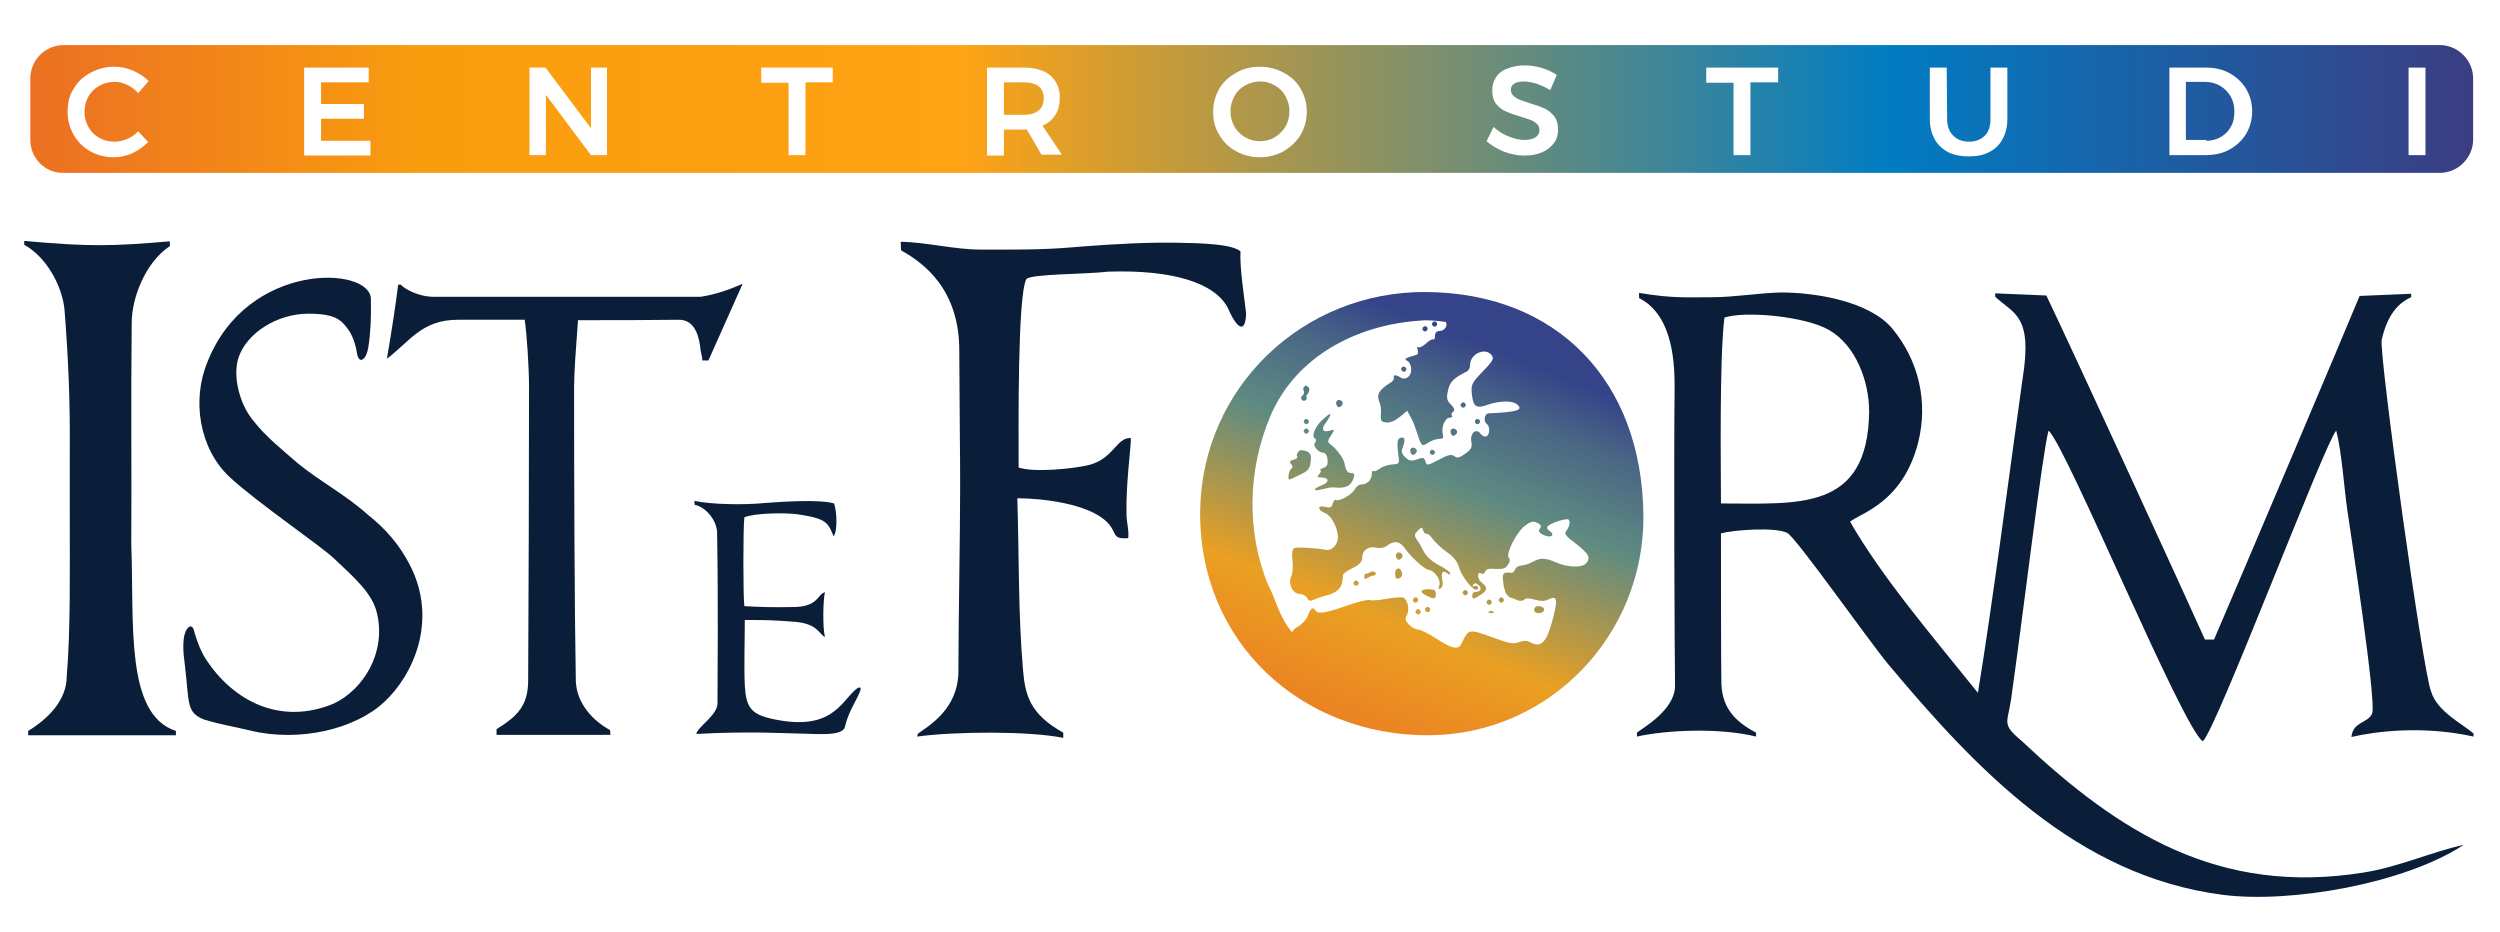 <?xml version="1.0" encoding="utf-8"?>
<!-- Generator: Adobe Illustrator 23.0.1, SVG Export Plug-In . SVG Version: 6.00 Build 0)  -->
<svg version="1.1" id="Livello_1" xmlns:xodm="http://www.corel.com/coreldraw/odm/2003"
	 xmlns="http://www.w3.org/2000/svg" xmlns:xlink="http://www.w3.org/1999/xlink" x="0px" y="0px" viewBox="0 0 577 215"
	 style="enable-background:new 0 0 577 215;" xml:space="preserve">
<style type="text/css">
	.st0{fill-rule:evenodd;clip-rule:evenodd;fill:#0B1E39;}
	.st1{fill:url(#SVGID_1_);}
	.st2{fill-rule:evenodd;clip-rule:evenodd;fill:url(#SVGID_2_);}
	.st3{fill:#0B1E39;}
</style>
<g id="Camada_x0020_1">
	<path class="st0" d="M397.2,116.2c0-7.3-0.4-33.3,0.8-42.9c4.7-1.6,18.8-0.3,24.2,2.9c6.2,3.6,9.2,11.9,9.2,18.8
		C431.1,118.1,415.1,116.2,397.2,116.2z M570.9,170c-11.8-2.6-22.6-1.2-28.2,0.1c0.4-3.7,3.9-3.1,4.8-5.5c1-2.6-4.9-41.1-5.7-46.6
		c-0.8-5.4-1.3-13.7-2.6-18.6c-2.4,2.2-27.7,69.1-30.8,71.7c-4.8-3.3-31.6-68.4-35.6-71.7c-1.4,5-5.8,41.9-8.6,61.7
		c-0.8,5.8-2.4,5.9,2.4,9.9c22.5,21.2,45.5,35.7,78.8,30.4c8.3-1.3,15.5-4.7,23.2-6.4c-13.5,8.9-40,13.6-55.8,11.5
		c-33.4-4.4-56.5-28.7-77-53.2c-4.2-5-21.3-29.3-23.3-30.3c-2.7-1.4-12.4-0.7-15.3,0.1c0,9.4,0,29.8,0.1,34.7
		c0.2,6.2,3.9,9.1,8,11.3c0,0.6,0,0.2,0,0.9c-8.5-2.1-20.8-1.5-27.5,0c0-0.6,0,0,0-0.9c1.2-1,8.8-5.2,8.8-10.8
		c-0.1-7.2-0.3-50.9-0.1-68.5c0-4.8,0-16.9-8.2-21c0-0.2,0-0.5,0-1.2c7.8,1.3,11.1,1,16.8,1c5.2,0,10.9-1,16-1.1
		c7.9,0,20.4,2,25.7,8.4c6,7.3,8.3,16.8,5.9,26.3c-3.6,13.9-13.3,16.2-15.7,18.2c7.4,12.9,18.9,26.3,29.5,39.5
		c3.3-19.9,7.2-50.3,10.3-72.4c2.4-14.8-2-15-6.3-19c0-0.3,0-0.4,0-0.8l11.8,0.5c6.7,14,32.3,69.8,36.6,79.4c0.9,0,1.7,0,2.1,0
		c5.1-11.8,30.7-72.2,33.6-79.3l11.9-0.5c0,0.3,0,0.5,0,0.8c-3.4,1.5-5.6,4.6-6.8,9.8c-0.7,3,9.6,77.3,11.4,81.2
		c1.4,4.7,7.5,7.6,9.9,9.8C570.8,169.4,570.9,169.8,570.9,170L570.9,170z"/>
	<path class="st0" d="M211.7,170c8.7-1.2,25.9-1.3,33.7,0.3c0-0.4,0-0.8,0-1.2c-7.7-4.3-8.8-8.6-9.3-14.6
		c-1.1-12.6-0.9-26.6-1.3-39.5c5.6,0,16.4,1.2,20.7,5.5c2.5,2.5,0.9,4,4.9,3.7c0.2-2-0.4-3.5-0.4-5.6c-0.2-6.6,1.1-15.9,1-17.5
		c-3.4-0.2-3.9,4.9-10,6.3c-3.5,0.8-12.4,1.7-15.9,0.5c0-8.3-0.3-39.9,1.8-43.5c1-1.2,14.1-1.1,18.8-1.7c15-0.5,24.7,2.6,27.7,8.4
		c2.4,5.5,4.1,5.5,4.2,1.2c-0.4-3.6-1.5-10.4-1.3-14.3c-2.1-1.7-8.8-1.9-15.6-2h-3.1c-8.2,0.1-16.7,0.8-20.4,1.1
		c-7.1,0.6-13.6,0.5-20.8,0.5c-6.3,0-12.4-1.7-18.5-1.8c0,0.6,0,1.6,0.1,2c4.8,2.7,13.6,8.7,13.4,23.6c0.1,20.5,0.2,22,0.2,31
		c0,11.4-0.4,31-0.4,42.5c0,8.8-7,12.7-9.3,14.4C211.7,169.6,211.7,169.9,211.7,170L211.7,170z"/>
	<path class="st0" d="M160.7,169.4c12.1-0.7,21.9-0.1,23.4-0.1c3.8,0,10.3,0.8,10.9-1.5c0.8-3.5,2.5-5.8,3.4-8
		c0.7-1.6-0.3-1.3-1.2-0.4c-3.3,3.1-5.7,9.3-18.6,6.6c-5.2-1.1-6.4-2.6-6.7-7.8c-0.2-4.6,0-10.4,0-15.1c5.4,0,5.9,0,11.4,0.4
		c5.5,0.4,5.7,2.9,7.1,3.5c-0.6-2.4-0.4-8.8,0-10.3c-1.8,0.4-1.4,3.3-7.1,3.4c-5.7,0.1-7.8,0-11.5-0.2c-0.3-2-0.3-18.3,0-20.5
		c2.3-1,9.4-1.1,12.3-0.7c6.7,1,7,1.9,8.3,5.1c1-1.5,0.7-5.9,0.1-7.6c-3.3-1-12.1-0.4-16.1-0.1c-4.8,0.5-12.7,0.3-16.1-0.5
		c0,0.3,0,0.7,0,0.9c2.2,0.4,4.9,3,5.2,6.2c0.3,17.1,0.1,31.5,0.1,39.4C165.8,165,161,167.7,160.7,169.4L160.7,169.4z"/>
	
		<linearGradient id="SVGID_1_" gradientUnits="userSpaceOnUse" x1="12744.523" y1="-5286.992" x2="11349.163" y2="-8764.542" gradientTransform="matrix(2.834646e-02 0 0 -2.834646e-02 -17.488 -69.9)">
		<stop  offset="0" style="stop-color:#354388"/>
		<stop  offset="0.126" style="stop-color:#4A6785"/>
		<stop  offset="0.31" style="stop-color:#5F8B81"/>
		<stop  offset="0.639" style="stop-color:#EAA022"/>
		<stop  offset="1" style="stop-color:#EC7222"/>
	</linearGradient>
	<path class="st1" d="M329.1,67.4c30.2,0.2,49.9,20.4,50.2,51.6c0.2,27.4-21.4,50.4-49.3,50.7c-29.8,0.2-53.5-21.7-53-52
		C277.5,89.3,300.8,67.2,329.1,67.4L329.1,67.4z M343.7,77.2c0.2,0.1,0.3,0.2,0.5,0.2l0,0C344.1,77.4,343.9,77.3,343.7,77.2
		L343.7,77.2z M367.8,128.8L367.8,128.8L367.8,128.8L367.8,128.8L367.8,128.8z M298.2,145.9c0.3-0.5,0.8-1,1.4-1.3
		c0.9-0.5,2-1.7,2.3-2.6c0.6-1.7,1.2-2,1.7-1.1c0.6,0.9,2.3,0.6,7.2-1.1c2.5-0.9,5-1.5,5.4-1.3c0.4,0.2,2.2,0,3.8-0.3
		c1.7-0.3,3.4-0.4,3.8-0.3c1.1,0.4,1.6,2.8,0.9,4.1c-0.5,0.8-0.3,1.3,0.5,2.2c0.6,0.6,1.6,1.1,2.1,1.1c0.5,0,2.5,1,4.4,2.2
		c3.5,2.3,4.9,2.5,5.6,1.1c1.7-3.6,1.6-3.5,7.7-1.3c3.3,1.2,4.4,1.4,5.6,0.9c1.1-0.4,1.9-0.4,2.9,0.2c2.2,1.1,3.5-0.3,4.8-5.2
		c1.3-4.9,1.1-5.8-0.8-4.9c-1,0.5-1.9,0.5-3.3,0.1c-1.3-0.4-2-0.4-2.4,0c-0.3,0.3-1,0.4-1.6,0.1c-0.5-0.2-1.2-0.5-1.4-0.5
		c-0.5-0.1-1.3-0.9-1.4-1.5c0-0.3-0.1-0.6-0.2-0.6c-0.1-0.1-0.2-0.9-0.3-1.9c-0.2-1.7,0.1-2,1.8-1.8c0.4,0.1,0.8-0.3,1-0.8
		c0.2-0.5,0.9-0.9,1.5-0.9c0.6,0,1.8-0.4,2.5-0.8c1.8-1,2.9-1,5.4,0.1c2.8,1.2,6,1.3,7,0.2c1.1-1.3,0.6-2.2-2.5-4.6
		c-2.3-1.7-2.6-2.2-2.1-2.9c0.8-1,1-2.2,0.5-2.6c-0.5-0.3-3.9,0.7-4.7,1.5c-0.4,0.3-0.2,0.8,0.4,1.2c1.4,1,0.1,1.7-1.6,0.8
		c-1-0.5-1.1-0.9-0.7-1.4c0.4-0.5,0.3-0.9-0.6-1.3c-0.9-0.5-1.4-0.4-2.8,0.6c-2,1.5-4.5,6.5-3.8,7.4c0.4,0.4,0.3,1-0.2,1.7
		c-0.5,0.8-1.1,1-2.8,0.9c-1.5-0.1-2.2,0-2.4,0.6c-0.2,0.4-0.5,0.7-0.8,0.5c-1.1-0.7-1.2,1.1-0.1,2c1.5,1.2,1.5,1.8-0.2,2.9
		c-1.7,1.1-1.9,1.1-1.9,0.1c0-0.5,0.4-0.8,0.8-0.8c1.2,0,1.5-0.9,0.6-1.6c-0.6-0.5-0.9-0.5-1.2,0c-0.2,0.4-0.2,0.5,0.2,0.3
		c0.3-0.2,0.8-0.1,0.9,0.2c0.2,0.3,0,0.6-0.4,0.6c-1,0-3.5-3.3-4-5.3c-0.3-1.1-1.2-2.3-2.8-3.4c-1.4-1-2.8-2.4-3.3-3.1
		c-0.5-0.7-1.1-1.2-1.3-1.1c-0.2,0.1-0.6-0.1-0.8-0.7c-0.3-0.9-0.4-0.9-1.3,0c-0.8,0.8-0.8,1.1-0.3,1.9c0.4,0.5,1.2,1.8,1.7,2.9
		c0.7,1.2,2,2.4,3.6,3.2c1.4,0.7,2.5,1.5,2.5,1.8c0,0.4-0.2,0.4-0.7,0c-1-0.8-1.5-0.2-1.1,1.6c0.2,0.9,0,1.7-0.4,1.9
		c-0.5,0.3-0.6,0.1-0.3-0.7c0.4-1.3-1.1-3.4-2.5-3.6c-1.1-0.2-4-2.9-5.5-5c-1.1-1.6-2.4-1.8-4-0.6c-0.6,0.5-1.7,0.7-2.6,0.5
		c-1.8-0.4-3.2,0.6-3.2,2.3c0,1-0.6,1.6-2.2,2.4c-1.2,0.6-2.2,1.3-2.2,1.5c0,0.2-0.1,1-0.2,1.7c-0.2,1.5-1.6,2.7-3.6,3.1
		c-0.8,0.2-2,0.6-2.7,0.9c-1.1,0.5-1.4,0.5-1.8-0.3c-0.3-0.5-1.1-0.9-1.7-0.9c-1.6,0-2.8-2.4-2-4c0.3-0.6,0.5-2.3,0.3-3.7
		c-0.2-1.7,0-2.7,0.4-2.9c0.7-0.3,5.4,0,7.2,0.4c1.5,0.3,2.9-1.2,2.9-3c-0.1-2.2-1.5-4.9-3-5.5c-1.8-0.7-1.8-1.9,0.1-1.4
		c1.1,0.3,1.5,0.1,1.7-0.8c0.2-0.6,0.5-1,0.8-0.8c0.7,0.4,3.7-1.3,4.3-2.5c0.3-0.6,1-1.1,1.6-1.1c1.3,0,2.3-1.1,2.3-2.4
		c0-0.6,0.2-0.9,0.4-0.7c0.2,0.2,0.8-0.1,1.4-0.5c0.6-0.5,1.8-0.9,2.8-1c1.7-0.1,1.8-0.2,1.6-1.7c-0.5-3.4-0.3-4.4,0.6-4.5
		c0.9-0.2,1,0.6,0.2,2.7c-0.2,0.5,0.1,1.3,0.8,1.9c0.9,0.8,1.4,0.9,2.7,0.4c1.4-0.5,1.6-0.4,1.9,0.5c0.3,1,0.4,1,3.1-0.4
		c2.2-1.2,2.9-1.3,3.6-0.8c0.6,0.5,1.1,0.4,2.5-0.6c1.4-1,1.6-1.5,1.4-2.7c-0.4-2,1.1-3.3,2.1-1.9c0.4,0.5,1,0.8,1.4,0.6
		c0.8-0.5,0.8-2.3,0.1-2.8c-0.9-0.6-0.6-2.5,0.4-2.5c6.7-0.3,8.1-0.8,6.5-2.1c-1.1-0.9-4.1-0.8-6.7,0.1c-2.7,1-3.4,0.5-3.7-2.5
		c-0.2-1.9,0-2.5,1.7-4.3c3.4-3.5,3.5-3.8,2.8-4.7c-1.5-1.8-4.9-0.2-4.9,2.3c0,0.6-0.3,1.3-0.7,1.5c-3,1.5-4,2.4-4.4,4.4
		c-0.4,1.8-0.3,2.3,0.7,3.3c0.8,0.8,0.9,1.4,0.5,1.6c-0.3,0.2-0.5,0.6-0.3,0.9c0.2,0.3-0.1,0.5-0.5,0.5c-1.1,0-2,2.2-1.6,3.8
		c0.2,0.9,0.1,1.1-0.9,1.1c-0.6,0-1.8,0.4-2.5,0.9c-1.4,0.9-1.5,0.9-2.5-2.2c-0.4-1.2-1-2.9-1.5-3.7l-0.8-1.5l-1.7,1.4
		c-1.1,0.9-2.2,1.4-3.1,1.3c-1.2-0.1-1.4-0.4-1.3-1.8c0.1-0.9,0-2-0.2-2.5c-0.9-2.1-0.4-3.1,2.3-4.8c0.6-0.3,1-0.9,0.9-1.2
		c-0.2-0.7,0.4-0.8,1.5-0.1c1.2,0.8,2.6-0.3,2.5-1.9c0-0.8-0.4-1.7-0.9-1.9c-0.8-0.5-0.6-0.6,2.1-1.4c0.4-0.1,0.5-0.6,0.3-1.2
		c-0.2-0.5-0.1-0.8,0.1-0.6c0.3,0.2,1-0.1,1.8-0.8c0.7-0.7,1.5-1.1,1.7-1c0.2,0.2,0.4-0.2,0.4-0.8c0-0.7,0.4-1.1,1-1.1
		c1.2,0,2-1.2,1.5-2.1c-2.2-0.3-4.3-0.5-6-0.3c-14.8,1-28.6,8.4-34.4,21.8c-5.4,12.6-5.7,27-0.5,39.5
		C294,137.1,295.3,142.7,298.2,145.9L298.2,145.9z M331,74.2c-0.1,0-0.2,0-0.2,0.1c-0.3,0.2-0.4,0.6-0.2,0.8
		c0.2,0.3,0.6,0.4,0.8,0.2c0.3-0.2,0.4-0.6,0.2-0.8C331.5,74.2,331.2,74.2,331,74.2z M328.8,75.3c-0.1,0-0.2,0-0.2,0.1
		c-0.3,0.2-0.4,0.6-0.2,0.8c0.2,0.3,0.6,0.4,0.8,0.2c0.3-0.2,0.4-0.6,0.2-0.8C329.3,75.3,329,75.3,328.8,75.3z M323.9,84.6
		c-0.1,0-0.2,0-0.2,0.1c-0.3,0.2-0.4,0.6-0.2,0.8c0.2,0.3,0.6,0.4,0.8,0.2c0.3-0.2,0.4-0.6,0.2-0.8
		C324.3,84.7,324.1,84.6,323.9,84.6z M301.4,89c-0.4,0.1-0.8,0.6-0.5,1.2c0.2,0.4,0,0.9-0.3,1.1c-0.3,0.2-0.4,0.6-0.2,0.9
		c0.2,0.3,0.6,0.4,0.9,0.2c0.3-0.2,0.4-0.5,0.3-0.6c-0.2-0.2-0.1-0.6,0.3-1c0.3-0.4,0.4-1,0.2-1.3c-0.1-0.2-0.3-0.3-0.4-0.3
		C301.5,89,301.5,89,301.4,89L301.4,89z M352.3,91c0.1,0,0.2,0,0.3,0c0.7,0.1,1.5,0.5,1.8,1.1c0.8,1.4,0.7,1.9-0.2,1.5
		c-0.4-0.2-1-0.1-1.2,0.2c-0.3,0.3-0.7-0.1-1.1-0.8c-0.3-0.7-0.5-1.4-0.3-1.6C351.7,91.1,352,91,352.3,91L352.3,91z M309,92.3
		c-0.5,0-0.9,0.7-0.4,1.4c0.3,0.4,0.5,0.4,1,0c0.4-0.4,0.4-0.8,0-1.2C309.4,92.4,309.2,92.3,309,92.3z M337.6,92.9
		c-0.1,0-0.2,0-0.2,0.1c-0.3,0.2-0.4,0.6-0.2,0.8c0.2,0.3,0.6,0.4,0.8,0.2c0.3-0.2,0.4-0.6,0.2-0.8
		C338.1,92.9,337.8,92.8,337.6,92.9z M306.9,95.6c-0.2,0-0.8,0.5-1.7,1.3c-1.7,1.6-2.6,3.8-1.7,4.3c0.3,0.2,0.3,0.6,0,1
		c-0.6,0.7,0.8,2.3,2,2.3c0.4,0,0.8,0.7,0.9,1.5c0.1,1.2-0.1,1.7-1,2c-0.7,0.3-1,0.5-0.7,0.5c0.3,0,0.2,0.4-0.2,0.9
		c-0.6,0.7-0.5,0.8,0.4,0.8c1.9,0,2,1.1,0.2,1.8c-2.3,0.9-2.1,1.5,0.2,0.9c1.1-0.3,2.2-0.5,2.6-0.4c2.6,0.3,3.9-0.3,4.5-2.1
		c0.3-0.9,0.2-1.2-0.4-1.2c-1,0-1.4-0.6-1.7-2.3c-0.2-1.2-2.1-3.6-3.4-4.5c-0.5-0.3-0.5-0.8,0.3-1.9c0.9-1.4,0.9-1.4-0.3-1.1
		c-1.7,0.5-2.1-0.4-0.7-2.1C307,96.1,307.2,95.5,306.9,95.6L306.9,95.6z M301.4,96.7c-0.1,0-0.2,0-0.2,0.1c-0.3,0.2-0.4,0.6-0.2,0.8
		c0.2,0.3,0.6,0.4,0.8,0.2c0.3-0.2,0.4-0.6,0.2-0.8C301.8,96.8,301.6,96.7,301.4,96.7z M340.9,96.7c-0.1,0-0.2,0-0.2,0.1
		c-0.3,0.2-0.4,0.6-0.2,0.8c0.2,0.3,0.6,0.4,0.8,0.2c0.3-0.2,0.4-0.6,0.2-0.8C341.4,96.8,341.1,96.7,340.9,96.7L340.9,96.7z
		 M301.4,98.9c-0.1,0-0.2,0-0.2,0.1c-0.3,0.2-0.4,0.6-0.2,0.8c0.2,0.3,0.6,0.4,0.8,0.2c0.3-0.2,0.4-0.6,0.2-0.8
		C301.8,98.9,301.6,98.9,301.4,98.9L301.4,98.9z M335.4,98.9c-0.5,0-0.9,0.7-0.4,1.4c0.3,0.4,0.5,0.4,1,0c0.4-0.4,0.4-0.8,0-1.2
		C335.7,99,335.6,98.9,335.4,98.9L335.4,98.9z M326.1,103.3c-0.5,0-0.9,0.7-0.4,1.4c0.3,0.4,0.5,0.4,1,0c0.4-0.4,0.4-0.8,0-1.2
		C326.4,103.4,326.2,103.3,326.1,103.3L326.1,103.3z M330.5,103.8c-0.1,0-0.2,0-0.2,0.1c-0.3,0.2-0.4,0.6-0.2,0.8
		c0.2,0.3,0.6,0.4,0.8,0.2c0.3-0.2,0.4-0.6,0.2-0.8C330.9,103.9,330.7,103.8,330.5,103.8z M300.3,103.9c-0.3,0-0.5,0.2-0.7,0.4
		c-0.3,0.4-0.4,0.9-0.2,1.1c0.2,0.2-0.2,0.5-0.8,0.7c-0.9,0.2-1.1,0.5-0.6,1c0.4,0.5,0.4,0.8,0,1.1c-0.5,0.3-0.9,2.5-0.4,2.5
		c0.1,0,1.2-0.5,2.4-1.1c1.9-0.9,2.3-1.4,2.5-3c0.2-1.6,0-2-1-2.5C300.9,104,300.6,103.9,300.3,103.9L300.3,103.9z M322.8,127.5
		c-0.5,0-0.9,0.7-0.4,1.4c0.3,0.4,0.5,0.4,1,0c0.4-0.4,0.4-0.8,0-1.2C323.1,127.5,322.9,127.5,322.8,127.5z M322.7,131.2
		c-0.3,0-0.7,0.4-0.7,1.2c0,1,0.2,1.3,0.9,1.1c0.5-0.2,0.8-0.7,0.7-1.2C323.4,131.5,323.1,131.2,322.7,131.2z M316.9,131.9
		c-0.1,0-0.1,0-0.2,0c-0.1,0-0.2,0.1-0.3,0.1c-0.4,0.2-0.8,0.4-1.1,0.4c-0.2,0-0.4,0.2-0.4,0.4v0.7c0,0.2,0.3,0.1,0.7-0.1
		c0.4-0.2,0.9-0.5,1.1-0.5c0.2,0,0.6-0.1,0.7-0.2c0.2,0,0.2-0.3,0-0.6C317.3,132,317.1,131.9,316.9,131.9L316.9,131.9z M312.9,134
		c-0.1,0-0.2,0-0.2,0.1c-0.3,0.2-0.4,0.6-0.2,0.8c0.2,0.3,0.6,0.4,0.8,0.2c0.3-0.2,0.4-0.6,0.2-0.8C313.4,134.1,313.1,134,312.9,134
		z M329.7,136c-2,0-2.1,0.7-0.4,1.5c1.8,0.9,2.1,0.8,2.1-0.4C331.4,136.2,331,136,329.7,136z M338.1,136.2c-0.1,0-0.2,0-0.2,0.1
		c-0.3,0.2-0.4,0.6-0.2,0.8c0.2,0.3,0.6,0.4,0.8,0.2c0.3-0.2,0.4-0.6,0.2-0.8C338.6,136.3,338.4,136.2,338.1,136.2L338.1,136.2z
		 M326.6,137.9c-0.1,0-0.2,0-0.2,0.1c-0.3,0.2-0.4,0.6-0.2,0.8c0.2,0.3,0.6,0.4,0.8,0.2c0.3-0.2,0.4-0.6,0.2-0.8
		C327.1,137.9,326.8,137.8,326.6,137.9L326.6,137.9z M346.4,137.9c-0.1,0-0.2,0-0.2,0.1c-0.3,0.2-0.4,0.6-0.2,0.8
		c0.2,0.3,0.6,0.4,0.8,0.2c0.3-0.2,0.4-0.6,0.2-0.8C346.8,137.9,346.6,137.8,346.4,137.9L346.4,137.9z M343.6,138.4
		c-0.1,0-0.2,0-0.2,0.1c-0.3,0.2-0.4,0.6-0.2,0.8c0.2,0.3,0.6,0.4,0.8,0.2c0.3-0.2,0.4-0.6,0.2-0.8
		C344.1,138.5,343.9,138.4,343.6,138.4z M355.1,139.9c-0.2,0-0.5,0-0.7,0.2c-0.3,0.2-0.4,0.6-0.3,0.9c0.4,0.7,1.7,0.7,2.2,0
		C356.7,140.4,355.9,139.9,355.1,139.9L355.1,139.9z M329.4,140.1c-0.1,0-0.2,0-0.2,0.1c-0.3,0.2-0.4,0.6-0.2,0.8
		c0.2,0.3,0.6,0.4,0.8,0.2c0.3-0.2,0.4-0.6,0.2-0.8C329.8,140.1,329.6,140,329.4,140.1z M327.2,140.6c-0.1,0-0.2,0-0.2,0.1
		c-0.3,0.2-0.4,0.6-0.2,0.8c0.2,0.3,0.6,0.4,0.8,0.2c0.3-0.2,0.4-0.6,0.2-0.8C327.6,140.7,327.4,140.6,327.2,140.6L327.2,140.6z
		 M344,141c-0.2,0-0.4,0.1-0.4,0.2c-0.2,0.2,0.1,0.3,0.7,0.3c0.6,0,0.8-0.2,0.3-0.3C344.4,141,344.2,141,344,141z"/>
	
		<linearGradient id="SVGID_2_" gradientUnits="userSpaceOnUse" x1="862.451" y1="-3355.737" x2="20752.602" y2="-3355.737" gradientTransform="matrix(2.834646e-02 0 0 -2.834646e-02 -17.488 -69.9)">
		<stop  offset="0" style="stop-color:#EB7023"/>
		<stop  offset="0.161" style="stop-color:#F99D0E"/>
		<stop  offset="0.38" style="stop-color:#FFA314"/>
		<stop  offset="0.51" style="stop-color:#A8964F"/>
		<stop  offset="0.761" style="stop-color:#017CC2"/>
		<stop  offset="1" style="stop-color:#3B3D82"/>
	</linearGradient>
	<path class="st2" d="M14.7,10.4h548.4c4.2,0,7.7,3.5,7.7,7.7v14.1c0,4.2-3.5,7.7-7.7,7.7H14.7C10.4,40,7,36.5,7,32.3V18.1
		C7,13.9,10.4,10.4,14.7,10.4L14.7,10.4z M31.9,21.5c-0.7-0.8-1.6-1.5-2.5-1.9c-1-0.5-2-0.7-3-0.7c-1.3,0-2.4,0.3-3.5,0.9
		c-1,0.6-1.9,1.4-2.5,2.5c-0.6,1.1-0.9,2.2-0.9,3.5c0,1.3,0.3,2.4,0.9,3.5c0.6,1.1,1.4,1.9,2.5,2.5c1,0.6,2.2,0.9,3.5,0.9
		c1,0,1.9-0.2,2.9-0.6c1-0.4,1.8-1,2.6-1.8l2.3,2.5c-1.1,1.1-2.3,1.9-3.7,2.6c-1.4,0.6-2.9,0.9-4.3,0.9c-2,0-3.8-0.5-5.4-1.4
		c-1.6-0.9-2.9-2.2-3.8-3.8c-0.9-1.6-1.4-3.3-1.4-5.3S16,22,17,20.5c0.9-1.6,2.2-2.8,3.9-3.7c1.6-0.9,3.5-1.4,5.5-1.4
		c1.5,0,2.9,0.3,4.3,0.9c1.4,0.6,2.6,1.4,3.6,2.4L31.9,21.5L31.9,21.5z M70.2,15.6h14.9V19h-11v5h9.9v3.4h-9.9v5.1h11.4v3.4H70.2
		V15.6L70.2,15.6z M136.3,15.6h3.8v20.2h-3.7L126,21.9v13.9h-3.8V15.6h3.7l10.5,14V15.6z M175.6,15.6h16.6v3.4h-6.3v16.8H182V19.1
		h-6.3V15.6z M240.5,35.9l-3.5-6c-0.2,0-0.4,0-0.7,0h-4.6v6h-3.9V15.6h8.5c2.6,0,4.7,0.6,6.1,1.8c1.4,1.2,2.2,2.9,2.2,5.1
		c0,1.6-0.3,2.9-1,4c-0.7,1.1-1.7,2-3,2.5l4.5,6.7H240.5L240.5,35.9z M231.7,26.5h4.6c1.5,0,2.6-0.3,3.4-1c0.8-0.6,1.2-1.6,1.2-2.8
		c0-1.2-0.4-2.2-1.2-2.8c-0.8-0.6-1.9-0.9-3.4-0.9h-4.6V26.5L231.7,26.5z M290.8,15.4c2,0,3.9,0.5,5.5,1.4c1.7,0.9,3,2.1,3.9,3.7
		c0.9,1.6,1.4,3.3,1.4,5.3s-0.5,3.7-1.4,5.3c-1,1.6-2.3,2.8-3.9,3.8c-1.7,0.9-3.5,1.4-5.5,1.4c-2,0-3.9-0.5-5.5-1.4
		c-1.7-0.9-3-2.2-3.9-3.8c-1-1.6-1.4-3.3-1.4-5.3s0.5-3.7,1.4-5.3c0.9-1.6,2.3-2.8,3.9-3.7C287,15.8,288.8,15.4,290.8,15.4z
		 M290.9,18.8c-1.2,0-2.4,0.3-3.5,0.9c-1.1,0.6-1.9,1.4-2.5,2.5c-0.6,1.1-0.9,2.2-0.9,3.5c0,1.3,0.3,2.4,0.9,3.5
		c0.6,1.1,1.5,1.9,2.5,2.5c1.1,0.6,2.2,0.9,3.4,0.9c1.2,0,2.4-0.3,3.4-0.9c1-0.6,1.9-1.5,2.5-2.5c0.6-1.1,0.9-2.2,0.9-3.5
		c0-1.3-0.3-2.4-0.9-3.5c-0.6-1.1-1.4-1.9-2.5-2.5C293.2,19.1,292.1,18.8,290.9,18.8L290.9,18.8z M357.8,20.8
		c-1-0.6-2.1-1.1-3.2-1.5c-1.1-0.3-2.1-0.5-2.9-0.5c-0.9,0-1.7,0.2-2.2,0.5c-0.5,0.3-0.8,0.8-0.8,1.4c0,0.6,0.2,1,0.6,1.4
		c0.4,0.4,0.9,0.7,1.4,0.9c0.6,0.2,1.4,0.5,2.3,0.8c1.4,0.4,2.5,0.8,3.4,1.2c0.9,0.4,1.6,1,2.3,1.8c0.6,0.8,0.9,1.8,0.9,3.1
		c0,1.2-0.3,2.3-1,3.2c-0.7,0.9-1.6,1.6-2.8,2.1c-1.2,0.5-2.5,0.7-4,0.7c-1.6,0-3.1-0.3-4.7-0.9c-1.5-0.6-2.8-1.4-4-2.4l1.6-3.3
		c1,0.9,2.2,1.7,3.5,2.2c1.3,0.5,2.5,0.8,3.6,0.8c1.1,0,1.9-0.2,2.6-0.6c0.6-0.4,0.9-1,0.9-1.7c0-0.6-0.2-1.1-0.6-1.4
		c-0.4-0.4-0.9-0.7-1.4-0.9c-0.6-0.2-1.4-0.5-2.4-0.8c-1.4-0.4-2.5-0.8-3.4-1.2c-0.9-0.4-1.6-1-2.2-1.7c-0.6-0.8-0.9-1.8-0.9-3.1
		c0-1.2,0.3-2.2,0.9-3.1s1.5-1.6,2.7-2c1.2-0.5,2.5-0.7,4-0.7c1.3,0,2.6,0.2,3.9,0.6c1.3,0.4,2.4,0.9,3.4,1.6L357.8,20.8L357.8,20.8
		z M393.8,15.6h16.6v3.4H404v16.8h-3.9V19.1h-6.3L393.8,15.6L393.8,15.6z M449.4,27.5c0,1.6,0.5,2.9,1.4,3.8
		c0.9,0.9,2.1,1.4,3.7,1.4c1.5,0,2.7-0.5,3.6-1.4c0.9-0.9,1.3-2.2,1.3-3.8V15.6h3.9v11.9c0,1.8-0.4,3.3-1.1,4.6
		c-0.7,1.3-1.7,2.3-3.1,3c-1.3,0.7-2.9,1-4.7,1c-1.8,0-3.4-0.3-4.8-1c-1.3-0.7-2.4-1.7-3.1-3c-0.7-1.3-1.1-2.8-1.1-4.6V15.6h3.9
		L449.4,27.5L449.4,27.5z M509.1,15.6c2,0,3.9,0.4,5.5,1.3c1.6,0.9,2.9,2.1,3.8,3.6c0.9,1.5,1.4,3.3,1.4,5.2c0,1.9-0.5,3.7-1.4,5.2
		c-0.9,1.5-2.2,2.7-3.8,3.6c-1.6,0.9-3.5,1.3-5.6,1.3h-8.3V15.6L509.1,15.6L509.1,15.6z M509.2,32.5c1.2,0,2.4-0.3,3.4-0.9
		c1-0.6,1.8-1.4,2.3-2.4c0.6-1,0.8-2.2,0.8-3.5c0-1.3-0.3-2.5-0.9-3.5c-0.6-1-1.4-1.8-2.4-2.4c-1-0.6-2.2-0.9-3.4-0.9h-4.5v13.4
		H509.2z M555.9,15.6h3.9v20.2h-3.9V15.6z"/>
	<path class="st3" d="M5.6,55.6C20.9,57,26,56.8,39.2,55.7c0,0.5,0,0.6,0,1.1c-5.6,3.7-8.8,11.9-8.8,17.7c-0.2,17.3,0,34.6-0.1,51.2
		c0.7,18-1.5,39.2,10.3,43c0,0.5,0,0.5,0,1l-34.1,0c0-0.4,0-0.5,0-1c4.6-2.8,8.9-7.1,8.9-12.6c0.9-10.5,0.7-24.9,0.7-37
		c0-5.1,0-9.7,0-14.9c0.1-11.3-0.3-21-1.2-32.6c-0.5-5.6-4.2-12.3-9.3-15.1L5.6,55.6L5.6,55.6z"/>
	<path class="st3" d="M133.4,73.9c-0.5,7-0.9,11.9-0.9,15.5c0,20.8,0.1,51.8,0.4,67.8c0.2,5.2,4,9.2,7.9,11.3c0.1,0.6,0,0.7,0.1,1.1
		l-26.3,0l0-1.3c4.8-3,7.3-5.4,7.3-11.3c0.1-21.8,0.2-44.1,0.2-67.6c0-4.7-0.5-12.1-1-15.6l-15.4,0c-8.4,0-11.1,5-16.4,9
		c1.3-7.7,1.9-11.7,2.6-17.1c0.2,0,0.4,0,0.6,0c0.8,0.9,3.9,2.8,7.7,2.8c20.4,0,40,0,61.5,0c3.3-0.5,6.5-1.6,9.7-3l-7.9,17.7l-1.4,0
		c0-0.9-0.5-2.3-0.5-3.3c-0.5-3.3-1.7-6.1-4.9-6.1C149,73.9,141.8,73.9,133.4,73.9L133.4,73.9z"/>
	<path class="st3" d="M47.5,152.1c6.3,9.7,17.2,15.4,29.5,10.3c6.8-3.2,12.2-11.7,10-20.9c-1.1-4.7-5.4-8.3-9.8-12.5
		c-3.1-3-18-13.1-24.2-18.9c-7-6.5-8.8-17.8-5.1-26.6C57.1,60.2,85.5,61.4,85.6,69c0.1,4.4-0.1,8.2-0.6,11.2
		c-0.4,2.7-2.1,4.1-2.6,1.4c-0.3-2.1-1.1-4.5-2.3-5.9c-1.4-1.9-2.9-3.3-8.9-3.3c-7.3,0-14.2,4.5-16.1,10c-1.5,4.3,0.2,10.9,3.3,14.6
		c2.8,3.7,7.1,7.1,10.3,9.9c5.1,4.2,11.1,7.3,16.2,11.9c4.2,3.3,7.4,7.1,9.7,11.6c6.6,12.8,0.7,25.5-5.9,31.6
		c-6.6,6.2-19.4,9.4-31,6.6c-4.1-1-6.1-1.2-10.5-2.5c-3.7-1.4-3.6-3.2-4.2-9.5c-0.4-4.4-0.9-6.1-0.6-9.1c0.3-2.7,2-4.2,2.5-1.5
		C45.5,148.2,46.5,150.6,47.5,152.1L47.5,152.1z"/>
</g>
</svg>
